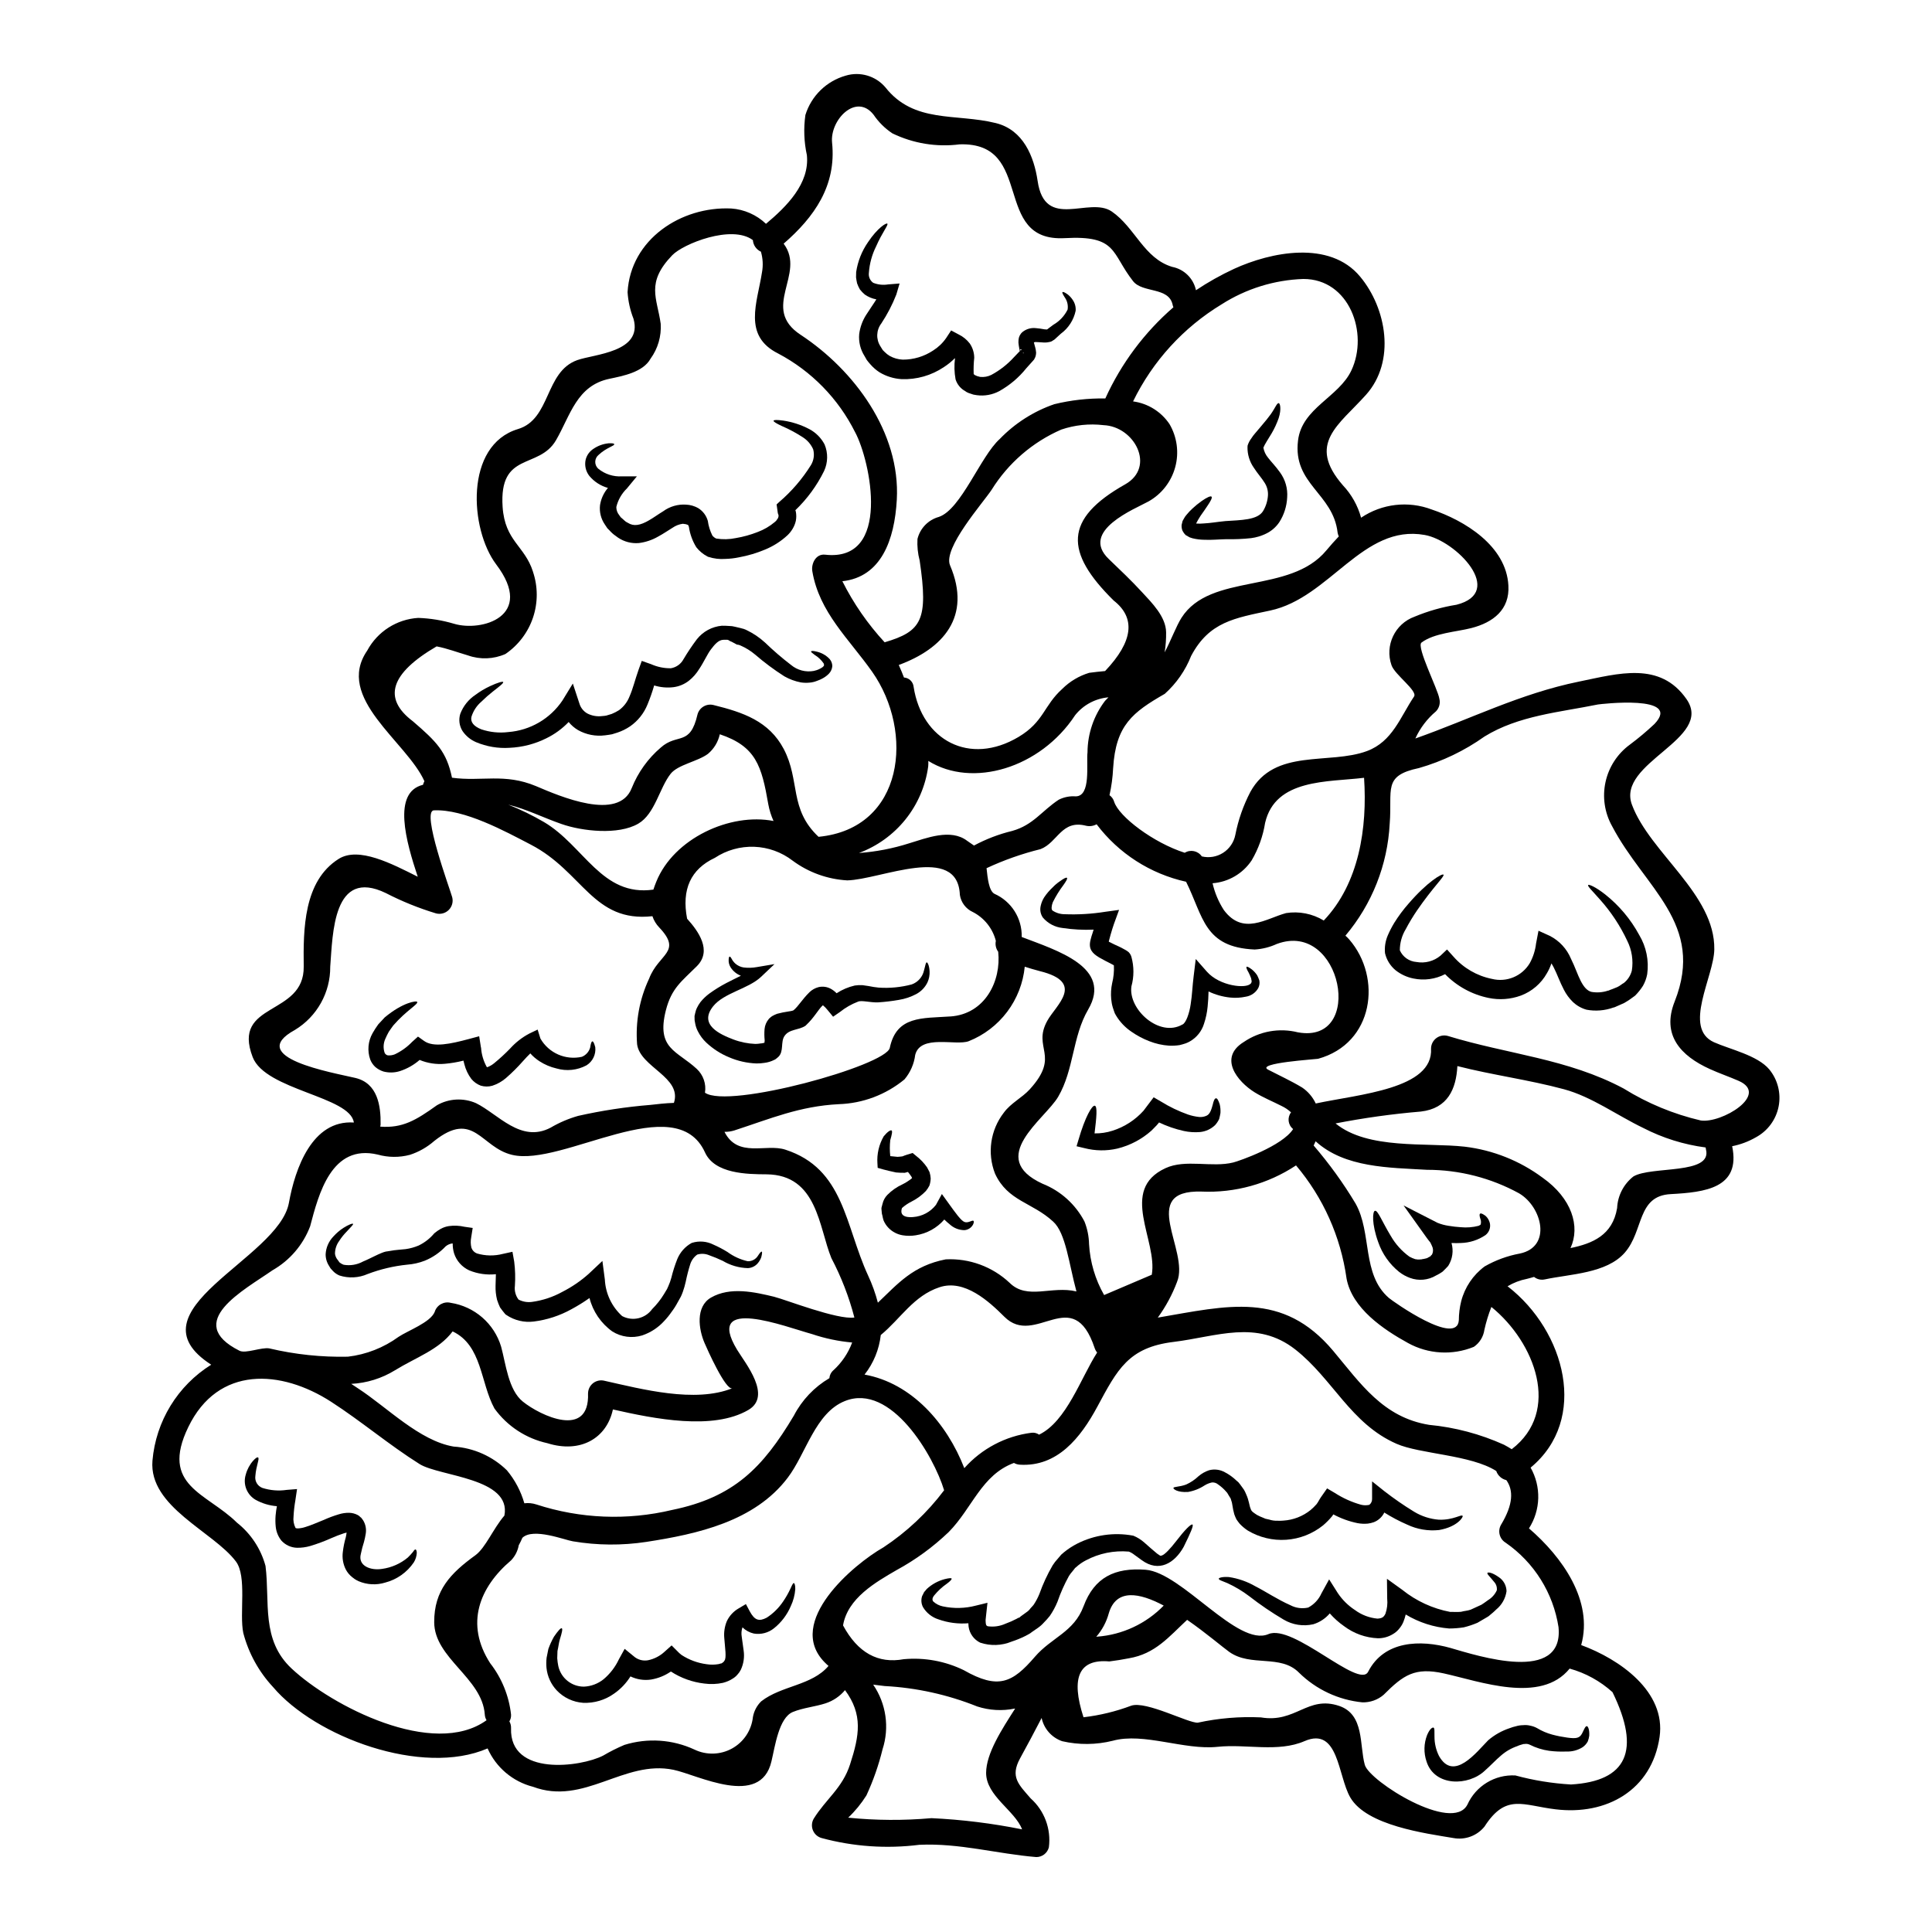 <?xml version="1.0" encoding="UTF-8"?>
<!-- Uploaded to: ICON Repo, www.svgrepo.com, Generator: ICON Repo Mixer Tools -->
<svg fill="#000000" width="800px" height="800px" version="1.1" viewBox="144 144 512 512" xmlns="http://www.w3.org/2000/svg">
 <g>
  <path d="m612.88 427.41c2.25 2.742 3.156 6.348 2.469 9.828-0.684 3.481-2.891 6.473-6.012 8.156-1.957 1.129-4.086 1.926-6.297 2.363 2.32 11.113-7.184 12.203-16.285 12.695-8.977 0.465-7.086 9.688-12.168 15.508-4.828 5.543-14.562 5.664-21.145 7.086l0.004-0.004c-1.02 0.242-2.09 0.004-2.91-0.648-0.652 0.184-1.27 0.371-1.922 0.527-1.805 0.352-3.539 1.02-5.117 1.969 0.062 0.031 0.094 0.031 0.125 0.062 15.195 11.809 21.453 35.199 6.004 47.984 1.398 2.469 2.098 5.273 2.023 8.109-0.078 2.836-0.926 5.598-2.457 7.988 8.855 7.617 17.09 19.223 13.84 30.926 10.188 3.746 22.508 12.324 20.773 24.363-2.074 14.148-14.117 20.805-27.551 19.164-8.66-1.023-13.156-4.301-18.852 4.582-1.973 2.438-5.125 3.602-8.207 3.035-7.363-1.238-23.031-3.281-27.363-10.773-3.312-5.727-3.066-18.82-12.105-14.922-7.059 3.062-15.449 0.707-23.062 1.516-8.855 0.93-19.566-3.867-27.773-1.609-4.394 1.094-8.988 1.137-13.402 0.121-2.773-0.953-4.84-3.293-5.449-6.16-1.859 3.594-3.777 7.184-5.731 10.742-2.66 4.891-0.34 6.902 2.816 10.559l0.004 0.004c3.66 3.262 5.469 8.125 4.828 12.988-0.391 1.523-1.77 2.582-3.34 2.57-10.465-0.867-20.371-3.746-30.961-3.25v-0.004c-8.684 1.102-17.496 0.492-25.941-1.793-1.039-0.293-1.883-1.051-2.289-2.051s-0.328-2.133 0.211-3.066c3.219-5.199 7.617-8.113 9.633-14.395 2.508-7.711 3.438-13.223-1.336-19.68h0.004c-1.359 1.629-3.152 2.844-5.168 3.5-2.754 0.898-5.977 1.18-8.66 2.289-3.711 1.516-4.723 9.133-5.664 13.062-2.879 12.477-19.535 3.59-25.977 2.258-13.125-2.723-23.684 9.602-37.242 4.492l-0.004 0.004c-5.344-1.371-9.77-5.113-12.008-10.156-17.402 7.523-45.695-3.066-56.871-16.285-3.766-4.043-6.469-8.957-7.871-14.301-1.082-5.117 1.023-15.016-1.969-18.977-5.977-7.926-23.098-14.43-22.105-26.688 0.898-10.457 6.668-19.883 15.57-25.445-22.32-14.398 17.863-27.945 20.59-42.879 1.637-9.102 6.16-22.043 17.211-21.297-0.93-6.934-23.434-8.547-26.812-17.34-5.664-14.766 13.719-10.711 13.527-24.008-0.121-9.84-0.059-22.633 9.258-28.512 5.293-3.34 14.086 1.27 20.961 4.723-3.098-9.316-6.809-22.379 1.395-24.363 0.09-0.332 0.215-0.652 0.371-0.957-4.723-10.527-23.836-22.043-15.137-34.637h-0.004c2.707-5.019 7.809-8.285 13.5-8.637 3.211 0.113 6.391 0.633 9.473 1.547 7.215 2.199 21.672-1.891 11.18-15.742-7-9.289-8.422-31.578 5.785-35.848 8.762-2.633 7.062-15.168 15.695-18.266 4.488-1.609 17.43-2.074 14.922-10.957v-0.004c-0.887-2.258-1.418-4.641-1.574-7.059 0.789-13.965 14.145-22.785 27.488-22.168 3.445 0.242 6.695 1.68 9.195 4.059 5.481-4.586 11.609-10.684 10.836-18.203-0.762-3.492-0.898-7.09-0.395-10.629 1.562-5.062 5.582-8.988 10.68-10.434 3.797-1.148 7.914 0.055 10.496 3.066 7.617 9.691 18.695 6.871 29.285 9.504 7.277 1.793 10.125 8.852 11.082 15.324 1.922 13.281 13.652 3.996 19.656 8.113 6.191 4.269 8.512 12.414 16.008 14.672 3.152 0.609 5.633 3.047 6.301 6.188 3.211-2.144 6.586-4.039 10.09-5.664 9.719-4.461 25.32-7.68 33.402 2.043 7.031 8.418 9.504 22.508 1.547 31.359-7.18 8.02-15.723 12.91-6.098 23.961 2.285 2.422 3.941 5.371 4.816 8.586 5.523-3.727 12.508-4.535 18.734-2.172 8.699 2.914 19.75 9.629 20.305 20.152 0.375 6.379-4.023 9.785-9.84 11.27-3.996 1.023-9.812 1.305-13.191 3.84-1.422 1.082 4.363 12.414 4.723 14.828 0.328 1.215-0.016 2.512-0.895 3.406-2.328 1.961-4.191 4.414-5.453 7.184 14.43-5.078 27.742-11.887 43.344-15.074 10.461-2.137 21.484-5.453 28.512 4.641 7.367 10.586-18.637 16.777-14.457 27.988 4.766 12.785 22.043 23.711 21.824 38.324-0.094 7.242-8.422 20.832-0.094 24.613 4.234 1.887 11.543 3.465 14.668 7.211zm-18.172 13.527c5.512 0.84 18.391-6.898 10-10.523-2.477-1.082-5.078-1.969-7.555-3.094-7.742-3.5-12.879-9.008-9.352-17.895 8.176-20.68-7.953-30-16.59-46.5-1.98-3.551-2.598-7.707-1.73-11.68 0.867-3.973 3.152-7.492 6.434-9.898 2.281-1.699 4.461-3.527 6.535-5.481 7.523-7.894-14.488-5.262-14.984-5.172-10.156 2.074-21.023 2.914-30.09 8.512v0.004c-5.262 3.734-11.121 6.551-17.324 8.328-9.719 2.043-7.027 5.664-7.769 14.77-0.566 10.902-4.688 21.316-11.734 29.656 0.367 0.316 0.707 0.656 1.023 1.02 8.73 10.094 6.531 27.52-8.266 31.609-0.465 0.121-16.625 1.113-13.254 2.879 3.035 1.574 6.102 2.973 9.008 4.723h0.004c1.57 1.059 2.82 2.527 3.621 4.242 11.547-2.477 31.207-3.836 30.555-14.562 0.012-1.086 0.527-2.106 1.395-2.758 0.867-0.656 1.988-0.871 3.035-0.586 15.945 4.891 31.762 6.008 46.652 13.961v0.004c6.289 3.906 13.176 6.758 20.387 8.441zm-17.832 14.832c4.766-2.816 20.961-0.395 19.223-7.152-0.031-0.184-0.059-0.34-0.09-0.527-5.793-0.754-11.406-2.516-16.594-5.199-6.781-3.25-13.621-8.266-20.961-10.234-9.316-2.512-18.895-3.746-28.234-6.133-0.328 6.059-2.535 11.227-9.688 12.051-7.586 0.637-15.129 1.688-22.598 3.148 8.574 7 23.957 5.016 34.242 6.16 7.484 0.898 14.605 3.738 20.652 8.234 7.707 5.453 10.027 12.879 7.367 18.637 5.848-1.207 11.145-3.406 12.352-10.586h0.004c0.145-3.297 1.727-6.367 4.324-8.398zm-16.562 161.14c14.891-0.871 18.566-9.023 11.02-24.457v-0.004c-3.246-2.941-7.141-5.082-11.363-6.254-7.644 9.445-23.773 3.379-33.371 1.27-7.648-1.672-10.652 0.395-15.914 5.664h0.004c-1.562 1.348-3.57 2.062-5.633 2.012-6.34-0.625-12.27-3.402-16.812-7.871-4.859-4.957-12.789-1.426-18.5-5.512-1.699-1.207-6.098-4.988-11.145-8.484-4.859 4.523-8.449 9.008-15.418 10.188-1.738 0.344-3.469 0.621-5.199 0.836-8.023-0.707-10.281 4.211-6.844 14.801l0.004-0.004c4.32-0.508 8.559-1.535 12.629-3.066 3.965-1.363 15.297 4.723 17.676 4.492h0.004c5.477-1.188 11.086-1.656 16.688-1.395 9.254 1.574 12.352-5.879 20.77-3.035 6.719 2.289 5.324 10.402 6.781 15.633 1.266 4.363 23.25 18.172 27.184 10.523v0.004c2.231-4.965 7.289-8.039 12.719-7.738 4.812 1.305 9.746 2.106 14.723 2.394zm-31.855-36.16c7.211 2.074 29.965 9.504 28.57-5.481h0.004c-1.391-9.09-6.465-17.207-14.027-22.438-1.617-0.98-2.164-3.07-1.234-4.723 3.309-5.481 3.309-9.195 1.426-11.855-1.25-0.293-2.262-1.207-2.676-2.422-6.719-4.301-20.273-4.488-26.438-7.215-12.133-5.32-16.84-17.148-26.809-24.98-10.234-8.02-20.859-3.406-32.273-2.012-11.98 1.457-14.895 7.336-20.188 17.148-4.457 8.297-10.629 16.008-20.555 15.387l-0.004-0.004c-0.543-0.027-1.074-0.188-1.547-0.461-8.609 3.191-11.02 11.949-17.273 18.297-4.133 3.961-8.777 7.356-13.809 10.09-5.606 3.25-12.988 7.457-14.211 14.672 3.898 7.242 9.277 10.223 16.137 8.945l0.004 0.004c5.449-0.492 10.93 0.516 15.848 2.91 9.133 5.203 12.906 3.379 18.852-3.543 4.457-5.172 10.336-6.504 12.906-13.406 2.852-7.648 8.266-10.277 16.441-9.66 9.598 0.742 24.402 20.559 32.535 17.059 6.566-2.816 24.055 14.672 26.438 9.965 4.207-8.23 13.773-8.57 21.883-6.281zm18.293-104.54c8.609-1.793 5.879-12.383-0.152-15.945v-0.004c-7.484-4.106-15.887-6.254-24.426-6.25-9.969-0.59-21.793-0.496-29.52-7.559-0.184 0.375-0.34 0.742-0.523 1.117v0.004c4.133 4.805 7.852 9.949 11.109 15.383 4.398 7.801 1.574 18.727 8.824 25.012 1.082 0.93 18.105 12.988 18.543 5.879v0.004c0.008-1.688 0.215-3.371 0.625-5.012 0.953-3.699 3.148-6.957 6.219-9.227 2.887-1.648 6.031-2.801 9.305-3.406zm-2.137 51.852c13.156-10.059 6.164-28.34-5.383-37.707v-0.004c-0.781 1.98-1.402 4.016-1.859 6.09-0.262 1.82-1.273 3.449-2.789 4.488-5.672 2.32-12.094 1.949-17.461-1.02-6.473-3.562-14.859-9.195-16.285-17.148h0.004c-1.551-11.035-6.188-21.406-13.383-29.914-7.406 4.898-16.176 7.328-25.047 6.934-16.965-0.496-3.094 15.691-6.473 23.898l0.004 0.004c-1.27 3.383-2.992 6.578-5.117 9.5 18.453-3.148 33.062-7.121 46.445 8.762 7.336 8.762 13.285 17.676 25.449 19.656 6.859 0.652 13.562 2.43 19.844 5.266 0.711 0.359 1.402 0.793 2.055 1.191zm-14.641-223.79c13.156-3.34-0.152-17.055-8.418-18.5-16.379-2.941-25.109 16.652-40.957 20.031-9.41 2.012-16.137 2.973-20.93 12.008v-0.004c-1.516 3.856-3.91 7.301-6.992 10.066-8.484 4.887-12.988 8.266-13.684 19.68h-0.004c-0.109 2.418-0.434 4.82-0.961 7.184 0.602 0.43 1.039 1.051 1.242 1.762 1.266 3.938 10.43 10.867 18.695 13.496v0.004c1.52-0.945 3.516-0.52 4.523 0.957 1.934 0.469 3.977 0.121 5.652-0.953 1.68-1.074 2.844-2.785 3.231-4.742 0.773-3.977 2.121-7.82 3.996-11.414 6.406-11.645 20.859-7.086 30.895-10.805 6.781-2.539 8.793-8.977 12.477-14.457 0.992-1.52-5.141-5.789-5.977-8.297-1.828-5.234 0.895-10.969 6.109-12.859 3.562-1.484 7.289-2.547 11.102-3.16zm-35.168 83.68c9.379-9.84 11.578-24.551 10.684-37.828-9.602 1.18-23.496 0.184-26.223 11.949v-0.004c-0.559 3.508-1.766 6.875-3.562 9.938-2.336 3.508-6.16 5.746-10.363 6.066 0.578 2.531 1.594 4.941 3.004 7.121 5.078 6.812 11.211 2.199 16.473 0.789v-0.004c3.457-0.543 6.996 0.156 9.988 1.969zm7.336-145.81c4.613-9.812-0.527-24.242-12.754-24.211h0.004c-7.688 0.262-15.164 2.582-21.648 6.719-10.133 6.141-18.281 15.074-23.469 25.727 3.93 0.527 7.441 2.715 9.652 6.008 2.016 3.445 2.562 7.555 1.52 11.406-1.043 3.852-3.586 7.125-7.062 9.086-3.5 1.949-18.391 7.801-10.523 15.293 2.973 2.852 5.977 5.695 8.762 8.73 2.602 2.816 6.344 6.504 6.406 10.652v-0.004c0.031 1.785-0.102 3.566-0.391 5.328 1.699-3.191 3.062-6.934 4.457-9.137 7.68-12.102 28.734-6.16 38.418-17.895 1.082-1.301 2.168-2.508 3.281-3.684-0.145-0.312-0.25-0.645-0.312-0.988-1.18-10.465-11.918-12.82-10.492-24.426 1.027-8.641 10.809-11.453 14.152-18.605zm-14.168 175.44c17.895 3.25 11.641-29.812-5.574-23.434v-0.004c-1.855 0.863-3.859 1.367-5.902 1.488-13.465-0.59-13.559-8.699-18.172-17.957-9.465-2.094-17.875-7.496-23.715-15.23-0.84 0.461-1.82 0.602-2.758 0.395-6.562-1.699-7.523 4.43-12.102 6.191-4.922 1.215-9.711 2.906-14.305 5.047 0.281 2.629 0.617 5.977 2.074 6.777v0.004c4.516 1.996 7.375 6.519 7.246 11.453 9.285 3.562 24.176 8.02 17.613 19.223-4.211 7.215-3.746 15.945-7.953 23.129-3.543 6.008-19.164 16.156-4.09 23.062v-0.004c4.766 1.902 8.691 5.449 11.066 9.996 0.758 1.914 1.168 3.945 1.211 6.004 0.27 4.742 1.637 9.359 3.992 13.48l12.629-5.383c1.609-9.074-8.82-22.48 3.625-28.238 5.324-2.477 12.32-0.09 17.984-1.516 1.574-0.395 12.988-4.363 15.852-8.852-1.363-1.074-1.609-3.047-0.555-4.426-0.734-0.684-1.57-1.246-2.473-1.676-2.363-1.207-4.891-2.227-7.152-3.621-4.644-2.883-9.66-9.164-2.914-13.344v0.004c4.199-2.875 9.43-3.809 14.363-2.57zm-33.008-192.15c-0.105-0.227-0.18-0.469-0.219-0.715-1.051-4.723-7.922-3.004-10.461-6.191-5.848-7.43-4.086-12.203-18.105-11.414-19.535 1.086-7.769-25.508-27.863-24.855h-0.004c-6.098 0.785-12.293-0.23-17.828-2.914-1.969-1.309-3.664-2.988-4.988-4.949-4.609-5.852-11.605 1.395-10.988 7.426 1.18 11.395-4.723 19.723-12.848 26.766 0.031 0 0.031 0.031 0.062 0.062 5.945 8.02-6.344 16.996 4.461 24.086 14.168 9.316 26.465 25.848 25.477 43.691-0.59 10.68-4.148 20.496-14.43 21.609v-0.004c2.957 5.894 6.731 11.344 11.207 16.188 9.84-2.91 11.605-5.902 9.285-21.648-0.496-1.867-0.695-3.801-0.586-5.727 0.688-2.836 2.856-5.074 5.664-5.852 5.883-1.969 11.082-16.137 16.137-20.648 4.023-4.172 8.977-7.336 14.457-9.227 4.426-1.078 8.973-1.59 13.527-1.52 4.203-9.262 10.355-17.504 18.043-24.164zm-20.188 352.3c6.68-0.5 12.949-3.43 17.617-8.234-6.438-3.438-12.629-4.582-14.562 2.074-0.625 2.285-1.758 4.402-3.316 6.191 0.086-0.027 0.172-0.039 0.262-0.031zm7.398-305.37c8.176-4.613 2.477-15.387-5.758-15.691v-0.004c-3.766-0.441-7.582-0.039-11.176 1.18-7.621 3.324-14.055 8.887-18.449 15.945-2.258 3.438-12.969 15.48-11.02 20.031 5.82 13.621-1.891 22.105-13.59 26.406 0.281 0.617 0.527 1.207 0.789 1.828 0.184 0.465 0.395 0.992 0.586 1.488h-0.004c1.359 0.086 2.449 1.148 2.57 2.504 2.199 14.113 14.801 20.988 27.801 13.25 6.719-3.996 6.656-8.297 11.578-12.727 1.996-1.988 4.453-3.453 7.152-4.269 1.395-0.184 2.812-0.344 4.207-0.465 7.43-7.832 8.188-14.066 2.262-18.699-12.984-12.824-13.23-21.594 3.051-30.777zm-5.352 57.395c0.309-0.309 0.617-0.648 0.926-0.957-3.465 0.305-6.648 2.008-8.82 4.723-9.227 14.055-27.215 19.414-38.914 12.133h-0.004c0.023 0.488 0.012 0.973-0.031 1.457-0.691 5.129-2.766 9.973-6 14.016-3.234 4.039-7.504 7.125-12.355 8.926 4.523-0.328 8.992-1.191 13.309-2.57 4.461-1.332 10.992-4.023 15.387-0.648 0.312 0.246 1.023 0.68 1.797 1.238h0.004c3.195-1.719 6.598-3.019 10.121-3.871 5.602-1.574 7.769-5.262 12.32-8.266 1.387-0.699 2.938-1.012 4.488-0.895 4.148 0 2.785-8.609 3.148-11.676 0.027-4.918 1.652-9.695 4.625-13.609zm-2.074 172.68c-0.289-0.352-0.512-0.75-0.652-1.18-5.785-17.32-15.691-0.062-23.926-8.297-4.09-4.086-10.559-10.027-17.184-7.832-6.871 2.258-10.309 8.328-15.57 12.664l-0.004-0.004c-0.43 3.832-1.918 7.465-4.301 10.492 12.535 2.262 21.855 12.988 26.438 24.797 4.598-5.168 10.91-8.496 17.77-9.375 0.723-0.098 1.453 0.078 2.047 0.496 7.269-3.5 11.078-15.074 15.383-21.762zm-5.484-16.191c-1.969-7.211-2.812-15.477-6.16-18.5-5.543-5.141-12.039-5.387-15.418-12.727-2.113-5.414-1.234-11.539 2.324-16.137 1.859-2.566 4.828-3.938 6.902-6.219 8.234-9.055 0.559-10.836 4.644-18.172 2.289-4.148 10.156-10.125-1.969-13.125-1.488-0.375-2.785-0.789-4.027-1.18l0.004-0.004c-0.422 4.34-2.035 8.477-4.656 11.961s-6.152 6.18-10.203 7.789c-3.379 1.266-12.758-1.891-14.168 3.621-0.301 2.398-1.289 4.656-2.848 6.504-4.914 4.047-11.031 6.356-17.395 6.562-10.367 0.527-18.016 3.809-27.609 6.934v0.004c-0.871 0.277-1.781 0.41-2.695 0.395 3.562 7.031 10.992 3.035 16.137 4.723 15.57 5.047 15.789 20.031 21.918 33.344v-0.004c1.082 2.32 1.953 4.734 2.598 7.211 5.387-5.117 9.289-9.781 17.988-11.484 6.254-0.312 12.363 1.934 16.926 6.223 4.676 4.633 11.117 0.699 17.707 2.281zm-16.25 110.55h-0.121c-3.297 0.672-6.711 0.48-9.91-0.559-7.828-3.141-16.121-4.973-24.547-5.418-1.055-0.121-2.074-0.246-3.035-0.371 3.441 5.023 4.359 11.359 2.477 17.148-1.027 4.199-2.457 8.285-4.269 12.203-1.355 2.164-2.977 4.148-4.832 5.902 7.34 0.742 14.73 0.781 22.074 0.129 8.066 0.379 16.094 1.375 24.008 2.969-1.891-4.984-9.531-8.855-9.531-14.957 0.012-5.191 4.188-11.57 7.688-17.047zm-17.148-183.42c9.227-0.652 13.496-9.445 12.664-17.152l-0.004-0.004c-0.605-0.828-0.832-1.871-0.621-2.875-0.844-3.305-3.066-6.09-6.098-7.648-1.848-0.832-3.141-2.547-3.438-4.551-0.559-13.719-21.023-4.027-29.844-3.836h0.004c-5.238-0.293-10.277-2.113-14.488-5.234-2.93-2.254-6.488-3.535-10.176-3.668-3.691-0.133-7.332 0.891-10.414 2.926-6.406 3-8.863 8.379-7.363 16.137 2.973 3.281 6.715 8.453 2.566 12.594-3.992 3.996-6.691 5.758-8.203 11.707-2.57 10.215 2.941 10.629 8.203 15.508 1.723 1.609 2.539 3.969 2.168 6.301 6.203 4.398 47.984-7.191 48.977-11.883 1.793-8.547 8.602-7.805 16.066-8.328zm-17.801 140.73h-0.004c6.211-4.094 11.668-9.227 16.137-15.168-2.754-9.102-14.055-28.543-26.285-23.652-7.871 3.125-10.309 13.961-15.168 20.336-8.758 11.578-23.957 14.922-37.457 16.996h0.004c-6.461 0.984-13.035 0.934-19.477-0.152-2.164-0.34-10.523-3.684-13.383-0.93-0.285 0.672-0.605 1.328-0.961 1.969-0.266 1.496-0.969 2.887-2.016 3.988-8.418 7.152-12.289 16.844-5.539 27.305h0.004c3.051 3.926 4.957 8.621 5.508 13.562 0.047 0.637-0.105 1.277-0.438 1.824 0.312 0.547 0.465 1.172 0.438 1.801-0.438 12.848 18.5 10.309 24.402 7.273 1.816-1.07 3.703-2.019 5.641-2.84 6.133-1.902 12.75-1.461 18.574 1.242 3.176 1.523 6.891 1.41 9.969-0.301s5.133-4.809 5.512-8.309c0.281-1.586 1.047-3.047 2.199-4.176 5.387-4.211 13.406-4.148 17.832-9.383-0.371-0.34-0.738-0.648-1.082-1.02-10.355-10.652 7.695-25.883 15.586-30.371zm-17.152-188.34c22.754-2.199 25.414-27.832 14.211-43.746-6.129-8.699-14.023-15.742-15.852-26.625-0.34-1.969 0.898-4.676 3.375-4.398 17.711 2.012 12.043-24.887 7.957-32.473v0.008c-4.449-8.902-11.574-16.191-20.375-20.84-9.469-4.723-5.539-13.465-4.301-21.516v0.004c0.34-1.824 0.242-3.699-0.281-5.481-1.219-0.555-2.035-1.73-2.133-3.066-5.574-4.18-18.422 0.961-21.359 3.996-7.062 7.336-4.027 11.297-3.066 18.172 0.207 3.305-0.742 6.578-2.691 9.254-1.969 3.594-7.367 4.582-10.867 5.324-8.699 1.793-10.371 9.691-14.168 16.25-4.551 7.894-15.168 2.852-14.168 17.738 0.621 9.055 5.852 10.234 8.051 17.152l-0.008 0.004c1.328 3.934 1.332 8.191 0.016 12.129-1.32 3.934-3.891 7.328-7.32 9.668-3.141 1.387-6.699 1.52-9.938 0.367-2.723-0.789-5.512-1.859-8.293-2.387-12.262 7.152-14.359 13.77-6.297 19.844 6.297 5.414 8.945 8.082 10.371 14.957 7.832 1.082 13.898-1.27 22.258 2.227 6.344 2.695 21.914 9.473 25.383 0.496v0.004c1.656-4.137 4.293-7.812 7.68-10.707 4.43-3.965 7.769-0.184 9.754-8.824v-0.004c0.523-1.84 2.418-2.926 4.269-2.441 7.769 1.918 14.672 4.238 18.574 11.641 4.422 8.43 1.355 15.859 9.219 23.273zm-11.609 121.94c2.785 0.68 16.688 6.129 21.117 5.449h-0.004c-1.422-5.465-3.473-10.746-6.098-15.746-3.34-8.145-3.684-22.074-17.18-22.199-5.141-0.027-13.746-0.121-16.316-5.816-7.769-17.059-37.785 3.902-51.145 0.648-8.266-1.969-10.094-11.98-20.586-3.684-1.887 1.656-4.086 2.91-6.473 3.684-2.793 0.742-5.731 0.719-8.512-0.062-12.289-2.91-15.66 10.465-17.926 19.012-1.867 4.922-5.391 9.035-9.965 11.641-7.477 5.231-23.777 13.777-8.762 21.328 1.641 0.836 5.82-0.992 7.922-0.617 6.816 1.609 13.805 2.348 20.809 2.195 4.856-0.57 9.48-2.383 13.434-5.262 2.449-1.641 8.422-3.805 9.57-6.594h-0.004c0.547-1.82 2.43-2.887 4.269-2.418 3.094 0.48 5.988 1.824 8.352 3.879 2.359 2.055 4.094 4.734 4.992 7.734 1.238 4.488 1.891 11.453 5.758 14.562 4.644 3.746 17.711 9.938 17.273-2.164h0.004c0.008-1.082 0.516-2.098 1.375-2.754 0.859-0.652 1.977-0.871 3.019-0.594 9.84 2.199 23.926 5.949 33.852 1.969-1.762 0.711-6.746-10.523-7.367-11.98-1.574-3.621-2.445-9.629 1.703-12.043 5.094-2.938 11.531-1.48 16.883-0.184zm15.512 19.473c2.238-2.031 3.957-4.566 5.012-7.398-3.617-0.324-7.184-1.07-10.625-2.231-6.93-1.891-28.664-10.371-19.871 4.148 2.227 3.652 9.316 12.23 3.004 15.945-9.379 5.481-24.859 2.383-35.914-0.125-1.641 7.648-8.605 11.703-17.367 8.945-5.644-1.238-10.637-4.512-14.023-9.191-3.746-6.84-3.25-16.715-11.082-20.434-3.684 4.891-9.66 6.84-15.293 10.309-3.5 2.152-7.481 3.387-11.582 3.594 0.617 0.434 1.238 0.836 1.859 1.234 7.738 5.047 16.25 13.871 25.293 15.387 5.305 0.344 10.312 2.578 14.113 6.297 2.129 2.559 3.699 5.531 4.613 8.73 1.074-0.133 2.16-0.027 3.188 0.312 11.629 3.789 24.078 4.293 35.977 1.453 16.316-3.34 23.988-11.113 32.273-25.012v-0.004c2.141-4.117 5.398-7.551 9.402-9.902 0.062-0.797 0.43-1.539 1.023-2.074zm-15.82-145.59c-0.645-1.422-1.113-2.922-1.395-4.457-1.762-10.152-3.25-15.324-12.848-18.543-0.441 2.031-1.551 3.863-3.148 5.199-2.691 2.016-7.953 2.852-9.875 5.266-3.004 3.805-4.148 10.629-8.574 13.219-5.293 3.098-14.922 2.012-20.371 0.094-4.887-1.703-9.316-3.965-14.082-5.117 3.266 1.297 6.434 2.84 9.469 4.613 10.629 6.297 15.297 19.84 28.977 17.895 0.246-0.711 0.496-1.457 0.789-2.137 4.621-11.402 19.512-18.305 31.059-16.047zm-26.406 74.688c2.227-6.812-8.914-9.41-9.754-15.512-0.469-5.988 0.629-11.996 3.188-17.43 2.539-6.656 8.887-6.996 2.664-13.559-0.812-0.844-1.426-1.859-1.793-2.973-15.742 1.734-18.391-11.766-32.195-18.945-6.902-3.594-17.648-9.473-25.727-9.105-3.379 0.184 4.269 20.859 4.856 23.004 0.324 1.207-0.02 2.492-0.898 3.379-0.879 0.887-2.164 1.238-3.371 0.926-4.594-1.387-9.047-3.188-13.312-5.387-14.023-6.781-14.055 10.773-14.738 19.504 0.055 6.844-3.496 13.211-9.348 16.758-13.344 7.305 9.965 11.301 16.004 12.727 5.902 1.395 6.781 7.367 6.691 12.383-0.012 0.176-0.043 0.352-0.094 0.523 5.902 0.438 9.445-1.668 15.016-5.664 3.176-1.816 7.023-2.019 10.371-0.555 5.902 2.91 11.855 10.629 19.75 6.5 2.293-1.352 4.75-2.402 7.309-3.129 6.289-1.414 12.672-2.387 19.102-2.906 1.824-0.199 4.047-0.477 6.281-0.539zm-44.922 109.37c1.922-10-17.148-10.34-22.477-13.652-8.082-5.078-15.387-11.301-23.434-16.5-13.281-8.578-29.965-9.629-37.859 6.691-7.586 15.633 4.922 17.43 12.91 25.355v-0.004c3.68 2.91 6.324 6.926 7.551 11.453 1.207 9.566-1.238 19.594 6.934 27.211 10.586 9.906 37.52 23.836 51.637 13.684l0.004 0.004c-0.273-0.465-0.434-0.984-0.465-1.52-0.68-9.719-13.383-14.891-13.406-24.484-0.031-8.449 4.363-12.988 10.93-17.738 2.691-1.984 4.734-7.094 7.676-10.5z"/>
  <path d="m578.42 391.8c1.863 3.117 2.606 6.773 2.106 10.371-0.199 1.074-0.578 2.113-1.113 3.066-0.602 0.953-1.309 1.832-2.106 2.629-0.906 0.703-1.855 1.348-2.852 1.922l-1.301 0.586-0.648 0.281-0.344 0.156-0.371 0.152-0.184 0.031h0.004c-2.301 0.836-4.781 1.039-7.184 0.586-1.387-0.395-2.652-1.125-3.684-2.133-0.926-0.922-1.699-1.984-2.293-3.148-1.113-2.106-1.793-4.18-2.691-5.902v-0.004c-0.188-0.371-0.395-0.73-0.617-1.082-0.309 0.918-0.715 1.801-1.207 2.629-1.531 2.723-3.981 4.816-6.906 5.906-2.734 0.996-5.695 1.211-8.543 0.617-4.383-0.898-8.395-3.094-11.52-6.297-2.59 1.34-5.562 1.746-8.418 1.145-1.727-0.348-3.344-1.102-4.723-2.195-1.395-1.164-2.375-2.754-2.785-4.523-0.152-1.582 0.094-3.176 0.711-4.641 0.496-1.164 1.078-2.293 1.734-3.375 1.125-1.809 2.398-3.523 3.809-5.117 4.984-5.789 8.977-8.113 9.258-7.648s-2.816 3.34-6.965 9.379h-0.004c-1.117 1.633-2.141 3.328-3.062 5.078-1.016 1.68-1.551 3.609-1.551 5.574 0.781 1.762 2.473 2.953 4.398 3.094 2.266 0.414 4.606-0.195 6.375-1.676l1.734-1.637 1.699 1.887h0.004c2.652 3.035 6.234 5.109 10.184 5.902 3.894 0.977 7.965-0.707 10.031-4.148 0.887-1.609 1.457-3.375 1.672-5.203l0.648-3.406 3.004 1.363c2.531 1.293 4.519 3.445 5.606 6.07 1.082 2.164 1.73 4.207 2.57 5.848 0.84 1.641 1.699 2.602 2.812 2.914 1.504 0.273 3.051 0.156 4.492-0.344h0.121l0.312-0.152 0.68-0.246 1.301-0.527c0.789-0.371 1.145-0.789 1.766-1.113v-0.004c1.023-0.832 1.75-1.973 2.074-3.25 0.426-2.688 0.004-5.438-1.207-7.871-1.859-3.977-4.293-7.66-7.215-10.93-2.074-2.363-3.375-3.543-3.148-3.867 0.152-0.246 1.891 0.434 4.492 2.477l-0.004-0.004c3.715 2.945 6.793 6.609 9.047 10.781z"/>
  <path d="m564.52 601.45c0.277 0 0.738 0.789 0.648 2.539v-0.004c-0.07 0.52-0.203 1.027-0.391 1.516-0.336 0.621-0.812 1.152-1.395 1.547-1.27 0.789-2.75 1.18-4.242 1.121-1.543 0.066-3.086 0.004-4.613-0.191-1.781-0.254-3.512-0.797-5.117-1.609-0.441-0.215-0.941-0.281-1.426-0.184-0.215-0.062-0.559 0.125-0.867 0.184-0.352 0.09-0.695 0.215-1.023 0.375-1.59 0.543-3.062 1.395-4.328 2.508-1.363 1.145-2.664 2.57-4.211 3.938-4.363 4.207-13.383 4.301-15.508-2.363-0.781-2.289-0.727-4.777 0.152-7.027 0.68-1.609 1.363-2.047 1.672-1.969 0.371 0.094 0.246 1.082 0.281 2.363-0.008 1.793 0.402 3.562 1.203 5.168 3.902 6.934 10-1.113 13.035-4.18h0.004c1.68-1.438 3.625-2.527 5.727-3.215 0.531-0.207 1.078-0.375 1.637-0.496 0.602-0.18 1.227-0.273 1.855-0.281 0.676-0.07 1.359-0.02 2.016 0.152 0.598 0.121 1.168 0.332 1.703 0.625 1.262 0.766 2.629 1.348 4.055 1.73 1.297 0.344 2.609 0.605 3.938 0.785 2.481 0.34 3.281 0.121 3.938-1.086 0.543-1.09 0.863-1.977 1.258-1.945z"/>
  <path d="m541.14 561.92c1.289 0.824 2.082 2.242 2.106 3.773-0.273 1.91-1.258 3.648-2.754 4.863-0.34 0.344-0.68 0.648-1.051 0.961l-0.559 0.465-0.281 0.246-0.059 0.031-0.062 0.062-0.246 0.152-0.152 0.094c-0.789 0.465-1.672 0.988-2.539 1.484l-0.004 0.004c-1.172 0.496-2.383 0.902-3.621 1.207-1.281 0.199-2.578 0.301-3.875 0.305-4.07-0.328-8.012-1.598-11.512-3.711-0.16 0.672-0.367 1.328-0.621 1.969-0.266 0.641-0.633 1.234-1.082 1.766-0.461 0.586-1.027 1.078-1.672 1.453-1.211 0.746-2.606 1.133-4.023 1.113-3.227-0.141-6.332-1.25-8.914-3.188-1.406-0.977-2.684-2.117-3.812-3.402-1.148 1.355-2.664 2.352-4.363 2.875-2.688 0.613-5.504 0.172-7.871-1.234-3.164-1.867-6.203-3.934-9.102-6.191-1.797-1.363-3.738-2.527-5.789-3.469-1.426-0.59-2.32-0.836-2.289-1.18-0.031-0.215 0.898-0.559 2.691-0.434 2.465 0.367 4.836 1.199 6.996 2.445 2.754 1.395 5.848 3.5 9.289 5.016 1.449 0.766 3.125 0.988 4.723 0.621 1.551-0.824 2.785-2.144 3.5-3.75l2.043-3.715 2.289 3.621c1.203 1.805 2.766 3.344 4.582 4.523 1.738 1.281 3.793 2.059 5.945 2.258 1.238-0.094 1.641-0.371 2.106-1.301v0.004c0.449-1.293 0.605-2.668 0.465-4.027l-0.062-5.231 4.086 2.941h-0.004c3.684 2.953 8.031 4.957 12.668 5.836 0.992-0.031 2.012 0.059 2.883-0.031 0.867-0.246 1.641-0.246 2.539-0.559 0.93-0.434 1.828-0.836 2.691-1.234l0.09-0.031 0.246-0.156 0.559-0.371c0.344-0.246 0.68-0.496 0.992-0.711v-0.004c1.035-0.617 1.859-1.535 2.363-2.629 0.102-0.828-0.168-1.656-0.742-2.262-1.055-1.332-1.969-2.102-1.734-2.363 0.16-0.203 1.18-0.145 2.945 1.094z"/>
  <path d="m538.82 468.11c0.277 1.215-0.184 2.477-1.18 3.223-1.914 1.289-4.16 2.012-6.469 2.074-0.836 0.047-1.676 0.047-2.508 0 0.586 2.055 0.27 4.262-0.871 6.066-0.461 0.523-0.988 1.051-1.516 1.547-0.539 0.379-1.105 0.711-1.699 0.992-2.094 1.262-4.644 1.496-6.934 0.641-1.023-0.375-1.984-0.906-2.848-1.574-2.551-2.055-4.473-4.781-5.543-7.875-1.793-4.926-1.516-8.234-0.867-8.328 0.742-0.184 1.793 2.695 4.18 6.656h0.004c1.234 2.152 2.91 4.019 4.918 5.481 0.5 0.277 1.027 0.508 1.574 0.684 0.281 0.059 0.438 0.027 0.621 0.09 0.406 0.008 0.809-0.016 1.211-0.062 0.027 0 0.027-0.027 0.059-0.027 0.051-0.004 0.105-0.016 0.156-0.031l0.465-0.094c0.277-0.094 0.648-0.094 0.836-0.281 0.219-0.133 0.445-0.258 0.68-0.367 0.098-0.172 0.23-0.32 0.395-0.434 0.312-0.594 0.367-1.285 0.156-1.922-0.172-0.445-0.371-0.879-0.59-1.301-0.312-0.395-0.648-0.789-0.961-1.238l-6.129-8.574 9.008 4.609h0.004c0.934 0.379 1.91 0.641 2.906 0.789 1.066 0.18 2.141 0.305 3.219 0.371 1.602 0.156 3.215 0.031 4.769-0.371 0.281-0.215 0.527-0.152 0.559-0.496 0.078-0.367 0.07-0.75-0.031-1.113-0.312-0.867-0.395-1.426-0.152-1.609 0.238-0.184 0.738 0.062 1.484 0.617h-0.004c0.539 0.5 0.922 1.148 1.098 1.859z"/>
  <path d="m531.61 545.73c0.246 0.188-1.27 2.883-6.254 3.746-2.883 0.305-5.797-0.188-8.418-1.426-2.109-0.918-4.152-1.996-6.102-3.219-0.035 0.07-0.066 0.141-0.09 0.215-0.285 0.527-0.664 1-1.113 1.395-0.461 0.418-0.996 0.742-1.574 0.961-0.512 0.18-1.039 0.305-1.574 0.371-0.91 0.086-1.828 0.043-2.727-0.125-2.234-0.457-4.394-1.238-6.406-2.32-0.121 0.152-0.215 0.344-0.34 0.496-0.723 0.871-1.52 1.68-2.383 2.414-2.789 2.242-6.199 3.574-9.77 3.816-3.57 0.246-7.129-0.609-10.199-2.453-0.766-0.508-1.473-1.102-2.106-1.766-0.312-0.371-0.617-0.789-0.898-1.207v-0.004c-0.211-0.43-0.398-0.875-0.559-1.328-0.492-1.699-0.492-2.973-0.789-3.59h0.004c-0.043-0.188-0.094-0.375-0.16-0.559l-0.492-0.789-0.438-0.742-0.059-0.062-0.246-0.281c-0.609-0.703-1.309-1.328-2.074-1.855-0.453-0.395-1.043-0.594-1.641-0.555-0.699 0.145-1.363 0.41-1.969 0.785-1.328 0.875-2.824 1.469-4.391 1.734-2.852 0.184-3.902-0.789-3.871-1.023 0-0.434 1.574-0.246 3.41-0.961l-0.004 0.004c1.184-0.539 2.273-1.27 3.219-2.168 0.832-0.719 1.801-1.266 2.844-1.609 1.402-0.363 2.887-0.172 4.148 0.527 1.137 0.594 2.18 1.344 3.098 2.231l0.371 0.312 0.215 0.215h0.031l0.004 0.066 0.246 0.281 0.062 0.094 0.523 0.711 0.527 0.742c0.219 0.367 0.406 0.75 0.559 1.148 0.789 1.668 0.836 3.062 1.203 3.867 0.188 0.738 0.789 1.051 1.703 1.668h0.004c0.531 0.285 1.078 0.535 1.641 0.746l0.434 0.184 0.121 0.062h0.031l1.086 0.246v0.004c0.637 0.199 1.301 0.297 1.969 0.277 0.57 0.035 1.137 0.023 1.703-0.031 2.625-0.164 5.133-1.141 7.18-2.785 0.578-0.484 1.113-1.012 1.609-1.574 0.434-0.559 0.711-1.207 1.117-1.793l1.668-2.387 2.043 1.207h0.004c2.141 1.383 4.481 2.438 6.934 3.125 0.723 0.184 1.477 0.191 2.203 0.031 0.484-0.375 0.762-0.961 0.738-1.574v-4.644l3.219 2.57c2.539 1.973 5.184 3.805 7.93 5.481 1.992 1.203 4.238 1.926 6.559 2.106 3.871 0.137 5.977-1.531 6.285-1.008z"/>
  <path d="m521.05 477.62-0.094 0.062h-0.059l-0.062-0.062z"/>
  <path d="m483.23 269.21c1.395 1.914 2.062 4.266 1.883 6.625-0.109 2.32-0.824 4.574-2.074 6.535-0.883 1.32-2.106 2.375-3.539 3.062-1.242 0.605-2.57 1.004-3.938 1.18-2.191 0.238-4.391 0.328-6.594 0.281-1.797 0.031-3.938 0.246-5.789 0.152-1.031-0.008-2.062-0.133-3.066-0.371-0.281-0.094-0.555-0.152-0.867-0.281-0.344-0.184-0.68-0.371-1.023-0.586v0.004c-0.375-0.367-0.68-0.797-0.895-1.273-0.164-0.457-0.227-0.941-0.188-1.426 0.062-0.34 0.152-0.68 0.246-1.02 0.125-0.246 0.246-0.434 0.371-0.68 0.203-0.383 0.453-0.738 0.746-1.055 0.445-0.551 0.934-1.066 1.457-1.547 0.785-0.738 1.625-1.422 2.508-2.043 1.426-0.992 2.363-1.395 2.602-1.145 0.238 0.246-0.188 1.145-1.18 2.57-0.465 0.711-1.055 1.547-1.734 2.508-0.277 0.496-0.648 0.992-0.898 1.516h-0.004c-0.109 0.164-0.203 0.344-0.277 0.527 0.699 0.051 1.406 0.039 2.106-0.031 1.734-0.09 3.379-0.395 5.637-0.617 4.148-0.281 8.574-0.246 10.027-2.691v-0.004c0.742-1.242 1.176-2.644 1.273-4.09 0.074-1.203-0.242-2.394-0.902-3.402-0.738-1.207-1.855-2.414-2.848-3.965-1.125-1.602-1.707-3.523-1.672-5.481l0.031-0.34v-0.062 0.004c0.23-0.703 0.574-1.363 1.023-1.949 0.277-0.438 0.59-0.852 0.93-1.242 0.586-0.68 1.145-1.332 1.668-1.969 1.055-1.203 1.859-2.258 2.508-3.125 1.238-1.762 1.609-2.973 2.106-2.941 0.344-0.031 0.789 1.516 0 3.965v0.004c-0.492 1.395-1.113 2.742-1.859 4.019-0.434 0.68-0.867 1.426-1.363 2.227l0.004 0.004c-0.32 0.5-0.598 1.027-0.836 1.574 0.172 0.98 0.598 1.898 1.238 2.664 0.797 1.066 2.004 2.242 3.184 3.914z"/>
  <path d="m477.74 403.85c0.125 0.668 0.027 1.359-0.273 1.969-0.691 1.254-1.93 2.113-3.348 2.32-1.363 0.293-2.762 0.367-4.148 0.219-1.977-0.211-3.902-0.754-5.695-1.609-0.031 1.305-0.094 2.664-0.246 4.059-0.145 1.535-0.469 3.055-0.961 4.516-0.605 1.965-1.934 3.625-3.715 4.644-0.359 0.207-0.73 0.383-1.117 0.527-0.496 0.152-1.145 0.371-1.609 0.465-0.93 0.145-1.871 0.195-2.812 0.152-1.797-0.121-3.562-0.52-5.234-1.18-1.672-0.641-3.258-1.484-4.723-2.508-1.668-1.121-3.07-2.594-4.106-4.316l-0.312-0.559-0.246-0.68-0.281-0.836c-0.223-0.738-0.367-1.496-0.434-2.262-0.129-1.41-0.047-2.828 0.25-4.211 0.387-1.539 0.543-3.133 0.461-4.723l-0.527-0.309-1.637-0.84-1.703-0.93c-1.859-1.113-2.941-2.258-2.32-4.672l0.254-0.961c0.215-0.586 0.371-1.18 0.559-1.762-2.742 0.121-5.492-0.023-8.207-0.434-2.031-0.215-3.902-1.199-5.231-2.754-0.629-0.902-0.84-2.031-0.586-3.098 0.168-0.789 0.469-1.543 0.898-2.231 0.641-0.973 1.402-1.867 2.258-2.664 0.57-0.602 1.203-1.141 1.891-1.609 1.082-0.789 1.73-1.113 1.918-0.93 0.184 0.184-0.184 0.84-0.93 1.891-1.078 1.426-2.019 2.949-2.816 4.551-0.375 0.961-0.465 1.969-0.062 2.231 0.945 0.625 2.055 0.957 3.188 0.957 3.613 0.145 7.234-0.074 10.805-0.648l3.621-0.496-1.363 3.746c-0.215 0.59-0.617 1.891-0.898 2.883-0.152 0.523-0.281 1.082-0.434 1.609l-0.031 0.184 1.426 0.711 1.699 0.789 0.93 0.496 0.559 0.312h0.004c0.141 0.074 0.273 0.168 0.395 0.273l0.281 0.219-0.004 0.004c0.336 0.348 0.578 0.77 0.711 1.234 0.703 2.555 0.703 5.25 0 7.801-0.898 6.102 7.398 13.621 13.496 10.125 0.395-0.094 0.961-0.93 1.332-1.922 0.414-1.109 0.707-2.262 0.871-3.438 0.395-2.445 0.465-4.887 0.789-7.426l0.559-4.582 2.973 3.375c3.406 3.836 10.402 4.551 11.574 3.148 0.219-0.09 0.156-0.34 0.281-0.555-0.059-0.281-0.09-0.59-0.152-0.871h-0.004c-0.188-0.508-0.406-1.004-0.648-1.484-0.527-0.898-0.711-1.426-0.559-1.547s0.648 0.121 1.457 0.738h-0.004c0.527 0.438 0.988 0.949 1.363 1.52 0.223 0.445 0.418 0.906 0.578 1.375z"/>
  <path d="m467.25 436.7c0.168 0.738 0.227 1.5 0.184 2.258-0.09 0.496-0.184 1.023-0.34 1.574h0.004c-0.281 0.598-0.645 1.152-1.09 1.641-1.078 1.031-2.473 1.676-3.957 1.828-1.449 0.125-2.91 0.031-4.332-0.281-2.262-0.5-4.461-1.258-6.551-2.254-0.062 0.062-0.09 0.125-0.152 0.184-0.559 0.711-1.238 1.305-1.859 1.969-2.582 2.305-5.691 3.941-9.055 4.766-2.875 0.664-5.871 0.621-8.73-0.121l-2.074-0.496 0.527-1.762c1.734-5.977 3.562-9.137 4.301-8.977 0.738 0.156 0.465 3.062-0.059 7.336l0.004-0.004c1.617 0.023 3.227-0.215 4.766-0.711 3.156-1.004 5.988-2.832 8.203-5.293 0.395-0.527 0.789-1.023 1.145-1.52l1.547-2.043 1.969 1.145c2.246 1.395 4.637 2.539 7.133 3.426 0.973 0.328 1.98 0.547 3 0.652 0.66 0.047 1.316-0.07 1.918-0.344 1.023-0.434 1.363-2.012 1.641-2.941 0.215-0.992 0.496-1.641 0.84-1.672 0.34-0.031 0.648 0.492 1.02 1.641z"/>
  <path d="m460.04 548.05c0.281 0.312-0.555 2.231-2.363 5.902-2.387 4.269-6.535 6.871-11.117 3.496-0.617-0.434-1.266-0.93-1.922-1.395l0.004 0.004c-0.449-0.363-0.949-0.656-1.484-0.867-3.941-0.344-7.898 0.461-11.395 2.324-0.93 0.48-1.793 1.082-2.566 1.793l-0.312 0.246h0.004c-0.047 0.078-0.102 0.148-0.156 0.219l-0.496 0.617c-0.352 0.398-0.676 0.824-0.961 1.273-1.203 2.176-2.219 4.457-3.031 6.809-0.543 1.328-1.227 2.598-2.043 3.777-0.492 0.617-1.02 1.207-1.574 1.762-0.48 0.539-1.02 1.02-1.613 1.426l-1.488 1.023-0.371 0.277-0.371 0.246-0.246 0.137-0.867 0.465c-1.152 0.57-2.344 1.055-3.562 1.453-2.66 1.102-5.633 1.199-8.359 0.281-1.664-0.816-2.812-2.406-3.062-4.238-0.031-0.344-0.031-0.621-0.062-0.898-2.676 0.223-5.367-0.125-7.894-1.023-1.742-0.543-3.223-1.715-4.148-3.285-0.449-0.891-0.527-1.926-0.219-2.875 0.188-0.395 0.375-0.789 0.559-1.113 0.246-0.246 0.465-0.527 0.68-0.789 1.34-1.238 2.961-2.133 4.727-2.602 1.113-0.277 1.762-0.34 1.855-0.152 0.09 0.184-0.34 0.68-1.266 1.363h-0.004c-1.242 0.863-2.359 1.895-3.316 3.062-0.617 0.738-0.555 1.301-0.277 1.641l0.004 0.004c0.711 0.656 1.59 1.105 2.539 1.297 2.906 0.621 5.914 0.547 8.789-0.215l3.035-0.742-0.371 3.375-0.125 1.18v-0.004c0 0.332 0.023 0.664 0.062 0.992 0.121 0.586 0.246 0.527 0.496 0.68 1.605 0.23 3.246-0.004 4.723-0.68 0.988-0.359 1.949-0.781 2.879-1.266l0.68-0.375 0.059 0.125h0.004c0.023-0.055 0.055-0.109 0.094-0.156l0.371-0.309 1.457-1.055c0.426-0.277 0.793-0.633 1.082-1.051 0.281-0.344 0.59-0.59 0.871-0.992h-0.004c0.59-0.887 1.086-1.832 1.484-2.816 0.93-2.621 2.102-5.152 3.5-7.555 0.398-0.629 0.855-1.219 1.363-1.762l0.711-0.836 0.184-0.219 0.094-0.09 0.215-0.184c0.031-0.031 0.395-0.344 0.395-0.344l0.004-0.004c1.094-0.898 2.281-1.676 3.543-2.32 4.555-2.309 9.742-3.059 14.766-2.133l0.125 0.027c1.027 0.418 1.98 1.008 2.816 1.734 0.621 0.555 1.238 1.113 1.859 1.641 0.559 0.496 1.113 0.961 1.609 1.363 0.246 0.184 0.496 0.34 0.68 0.465l0.246 0.121c0.031 0.031 0.246-0.059 0.246-0.059h0.004c0.258-0.078 0.5-0.203 0.711-0.375 0.352-0.277 0.684-0.574 0.992-0.895 0.727-0.758 1.406-1.555 2.043-2.387 2.387-3.117 4.117-4.879 4.488-4.543z"/>
  <path d="m417.99 234.76c0.094 0.465 0.312 1.02 0.496 1.922 0.031 0.184 0.062 0.465 0.094 0.789l0.004-0.004c-0.012 0.207-0.031 0.414-0.066 0.617-0.059 0.363-0.191 0.711-0.391 1.023l-0.062 0.121v0.031l-0.281 0.312-0.027 0.031-0.156 0.184-0.309 0.34c-0.438 0.496-0.871 0.992-1.336 1.488h0.004c-1.98 2.469-4.422 4.527-7.188 6.062-1.812 0.957-3.875 1.324-5.906 1.051l-0.898-0.152-0.555-0.184-0.559-0.188h-0.031l-0.281-0.121h-0.027l-0.094-0.062-0.215-0.09-0.371-0.246v-0.008c-1.246-0.668-2.184-1.797-2.602-3.148-0.336-1.828-0.387-3.695-0.152-5.539 0-0.031-0.031-0.031-0.031-0.062-0.883 0.887-1.859 1.68-2.914 2.359-3.305 2.223-7.227 3.34-11.203 3.191-2.059-0.125-4.055-0.738-5.824-1.797-0.883-0.566-1.684-1.258-2.379-2.047-0.344-0.395-0.742-0.836-1.023-1.234l-0.586-1.023c-1.113-1.738-1.613-3.797-1.426-5.852 0.234-1.793 0.855-3.516 1.824-5.043 0.992-1.574 1.969-2.914 2.723-4.148h0.004c-1.102-0.195-2.148-0.633-3.062-1.273-0.48-0.406-0.918-0.863-1.305-1.359-0.297-0.516-0.547-1.055-0.742-1.613-0.121-0.555-0.215-1.082-0.277-1.574 0-0.496 0.031-0.961 0.031-1.426v0.004c0.426-2.852 1.504-5.562 3.148-7.926 2.539-3.809 4.887-5.203 5.117-4.891 0.309 0.371-1.305 2.195-3.004 6.07-1.074 2.164-1.715 4.519-1.887 6.93-0.145 1.031 0.289 2.059 1.133 2.668 1.246 0.5 2.609 0.652 3.938 0.434l3.062-0.246-0.867 2.941v-0.004c-1.051 2.68-2.379 5.242-3.969 7.644-1.352 1.77-1.449 4.195-0.242 6.066l0.617 0.992 0.527 0.527c0.387 0.395 0.824 0.734 1.297 1.02 1.062 0.594 2.25 0.934 3.469 0.992 2.863 0.012 5.664-0.828 8.051-2.414 1.367-0.859 2.547-1.984 3.465-3.316l1.316-2.008 1.969 1.051c1.168 0.559 2.184 1.387 2.973 2.414 0.758 1.113 1.168 2.43 1.18 3.777-0.152 1.387-0.203 2.785-0.152 4.18-0.094 0.215 0.496 0.648 1.73 0.898v-0.004c1.012 0.105 2.027-0.074 2.941-0.527 2.266-1.215 4.309-2.812 6.035-4.723 0.465-0.496 0.93-0.992 1.395-1.457l0.125-0.09c-0.062-0.395-0.188-0.93-0.281-1.574h0.004c-0.09-0.469-0.113-0.949-0.062-1.426 0.051-0.812 0.43-1.574 1.055-2.106 0.996-0.801 2.269-1.168 3.539-1.023 0.762 0.062 1.516 0.168 2.262 0.312l0.395 0.031h0.215c0.027 0 0.027 0.031 0.027 0.062l0.031-0.031 0.094-0.062c0.559-0.395 1.082-0.809 1.609-1.207 1.633-0.938 2.949-2.336 3.781-4.023 0.18-1.129-0.086-2.285-0.746-3.219-0.496-0.789-0.742-1.238-0.621-1.395 0.121-0.152 0.621 0.031 1.457 0.648 0.504 0.414 0.945 0.906 1.297 1.457 0.559 0.828 0.82 1.82 0.746 2.812-0.512 2.453-1.914 4.625-3.938 6.102-0.465 0.434-0.961 0.867-1.453 1.332l-0.125 0.125c-0.164 0.129-0.34 0.246-0.527 0.34-0.273 0.219-0.605 0.355-0.957 0.395-0.285 0.07-0.574 0.113-0.867 0.125h-0.648c-0.867-0.031-1.574-0.125-2.133-0.125h-0.004c-0.145 0.004-0.285 0.043-0.414 0.117zm3.684-2.91h0.004c-0.039-0.082-0.094-0.156-0.156-0.219 0.031 0.086 0.086 0.16 0.156 0.219zm-6.531 5.785 0.152-0.031c0-0.121-0.062-0.152-0.184-0.09h-0.062c0.035 0.031 0.066 0.09 0.098 0.121zm-0.395-0.988 0.027-0.031-0.523-0.031h0.004c0.074 0.109 0.16 0.215 0.25 0.312l0.059-0.062z"/>
  <path d="m401.99 467.56c0.125 0.121 0.125 0.434-0.121 0.957-0.461 0.867-1.34 1.43-2.32 1.488-1.438-0.02-2.816-0.57-3.871-1.547-0.496-0.398-0.973-0.82-1.426-1.27-1.949 2.246-4.637 3.731-7.582 4.18-1.137 0.184-2.301 0.184-3.438 0-1.438-0.234-2.762-0.922-3.777-1.969-0.551-0.57-0.992-1.238-1.301-1.969-0.133-0.414-0.234-0.836-0.309-1.266-0.117-0.34-0.18-0.695-0.188-1.055l-0.062-0.711v-0.277l0.062-0.281 0.031-0.094 0.184-0.711h0.004c0.195-0.891 0.637-1.707 1.27-2.363 1.141-1.16 2.484-2.102 3.961-2.781 0.883-0.434 1.711-0.961 2.481-1.574 0.09-0.09 0.059-0.09 0.121-0.09v-0.004c-0.062-0.117-0.117-0.238-0.152-0.367-0.215-0.281-0.434-0.652-0.711-0.992h-0.004c-0.09-0.086-0.172-0.18-0.246-0.281-0.281 0.062-0.527 0.152-0.789 0.215v0.004c-0.789 0.016-1.574-0.012-2.359-0.09-1.391-0.281-2.414-0.559-3.34-0.789l-1.516-0.434-0.062-1.18h-0.004c-0.168-2.508 0.414-5.008 1.672-7.184 1.02-1.234 1.793-1.699 2.074-1.547s0.09 1.113-0.344 2.57h0.004c-0.16 1.41-0.16 2.832 0 4.238 0.648 0.062 1.238 0.125 1.922 0.188 0.496 0 0.867-0.094 1.301-0.125 0.395-0.152 0.836-0.34 1.27-0.465l1.422-0.434 0.961 0.789h-0.004c1.113 0.855 2.082 1.879 2.883 3.031 0.215 0.395 0.434 0.789 0.648 1.238 0.172 0.555 0.277 1.125 0.309 1.703-0.023 0.641-0.137 1.277-0.34 1.887-0.262 0.508-0.57 0.984-0.93 1.426-1.094 1.133-2.371 2.078-3.777 2.785-0.93 0.461-1.793 1.043-2.566 1.734-0.438 1.27-0.125 2.633 2.973 2.387v-0.004c2.375-0.172 4.566-1.34 6.031-3.219l1.574-2.879 1.703 2.363c1.922 2.664 3.375 4.723 4.301 5.047 0.988 0.371 2.102-0.621 2.379-0.281z"/>
  <path d="m390.35 401.37c0.055 1.023-0.137 2.043-0.559 2.973-0.637 1.32-1.68 2.402-2.973 3.094-1.453 0.77-3.019 1.293-4.644 1.551-1.801 0.312-3.621 0.531-5.445 0.648-2.137 0.09-4.363-0.621-5.356-0.184h-0.004c-1.73 0.664-3.352 1.594-4.797 2.754l-1.793 1.234-1.457-1.762c-0.367-0.465-0.781-0.895-1.238-1.27-0.062 0.062-0.125 0.094-0.215 0.188-1.023 0.988-2.199 3.188-4.242 5.074l-0.09 0.094-0.062 0.062c-1.828 1.234-4.301 0.836-5.574 2.723-1.082 1.574-0.121 4.055-1.609 5.512h-0.004c-0.258 0.246-0.539 0.477-0.832 0.684l-0.375 0.184c-0.789 0.387-1.637 0.637-2.508 0.742-0.695 0.109-1.398 0.164-2.106 0.156-2.504-0.094-4.973-0.648-7.273-1.645-2.219-0.914-4.254-2.227-6.008-3.867-0.926-0.867-1.691-1.898-2.258-3.035-0.348-0.668-0.586-1.391-0.711-2.133-0.133-0.516-0.184-1.047-0.156-1.574v-0.375c0.027-0.07 0.051-0.141 0.062-0.215l0.059-0.281 0.125-0.523h0.004c0.074-0.34 0.188-0.672 0.34-0.992 0.27-0.578 0.602-1.129 0.988-1.641 0.68-0.836 1.461-1.586 2.324-2.227 1.445-1.051 2.965-1.992 4.551-2.82 1.363-0.711 2.664-1.332 3.836-1.922v0.004c-1.141-0.434-2.109-1.227-2.754-2.262-0.379-0.621-0.551-1.348-0.492-2.074 0.027-0.465 0.121-0.711 0.242-0.738 0.121-0.027 0.312 0.152 0.527 0.555 0.25 0.488 0.586 0.93 0.992 1.297 0.613 0.539 1.363 0.895 2.164 1.023 1.18 0.152 2.375 0.121 3.543-0.094l4.676-0.789-3.562 3.375c-3.406 3.219-9.84 4.211-12.723 7.832-3.871 4.891 1.887 7.43 5.383 8.762h0.004c1.863 0.707 3.832 1.105 5.824 1.184 0.465-0.008 0.93-0.051 1.391-0.129 0.211-0.008 0.418-0.039 0.617-0.09l0.281-0.062 0.121-0.031c0.035-0.203 0.055-0.41 0.062-0.617-0.105-1.008-0.117-2.023-0.031-3.035 0.094-0.973 0.484-1.891 1.113-2.633l0.125-0.152h0.004c0.121-0.125 0.254-0.238 0.391-0.34 0.031-0.031 0.152-0.125 0.152-0.125l0.281-0.184v-0.004c0.41-0.23 0.832-0.426 1.273-0.59 0.996-0.266 2.008-0.473 3.031-0.617 0.375-0.062 0.789-0.121 0.992-0.184 0.094-0.062 0.281-0.094 0.312-0.121 1.332-1.117 2.258-2.852 4.207-4.769l-0.004-0.004c0.676-0.656 1.508-1.125 2.418-1.363 1.102-0.258 2.258-0.105 3.25 0.434 0.57 0.316 1.094 0.715 1.547 1.184 1.469-0.957 3.094-1.648 4.801-2.043 0.684-0.109 1.379-0.141 2.074-0.094 0.559 0.09 1.113 0.152 1.672 0.242v0.004c0.848 0.18 1.707 0.309 2.57 0.395 2.953 0.207 5.926-0.078 8.789-0.84 1.645-0.586 2.875-1.977 3.25-3.684 0.375-1.301 0.434-2.133 0.742-2.164 0.184 0.016 0.648 0.727 0.742 2.336z"/>
  <path d="m363.91 318.71c0.414 0.504 0.645 1.129 0.66 1.781-0.047 0.73-0.34 1.426-0.836 1.969-0.434 0.461-0.934 0.859-1.484 1.18-0.312 0.152-0.465 0.281-0.898 0.465l-0.789 0.312v-0.004c-0.648 0.273-1.34 0.441-2.043 0.492-0.762 0.074-1.531 0.055-2.289-0.059-1.535-0.293-3.008-0.84-4.367-1.609-2.711-1.73-5.301-3.656-7.738-5.758-1.172-0.992-2.488-1.805-3.898-2.418l-0.246-0.09-0.094-0.031-0.027-0.031-0.59-0.094-1.363-0.738c-0.496-0.125-0.836-0.527-1.145-0.527h-0.992c-1.363 0-2.363 1.238-3.34 2.508-0.98 1.266-1.828 3.281-3.148 5.262l-0.004-0.004c-0.711 1.172-1.621 2.211-2.691 3.066-1.199 0.945-2.637 1.547-4.152 1.734-1.703 0.199-3.434 0.039-5.074-0.465-0.496 1.711-1.086 3.398-1.766 5.043-0.941 2.34-2.543 4.352-4.613 5.793-1.051 0.711-2.199 1.273-3.402 1.672l-1.395 0.434c-0.496 0.121-1.266 0.184-1.859 0.281v-0.004c-2.469 0.32-4.981-0.168-7.148-1.391-0.949-0.559-1.789-1.281-2.477-2.141-1.711 1.785-3.723 3.254-5.945 4.332-3.027 1.504-6.34 2.359-9.723 2.508-3.051 0.199-6.109-0.32-8.926-1.516-1.434-0.625-2.664-1.645-3.543-2.941-0.852-1.359-1.062-3.019-0.586-4.551 0.785-2.066 2.203-3.836 4.055-5.051 1.18-0.879 2.445-1.637 3.777-2.258 2.168-1.02 3.438-1.332 3.543-1.113 0.125 0.281-0.898 1.082-2.691 2.477-1.082 0.848-2.117 1.758-3.094 2.727-1.242 1.062-2.156 2.457-2.633 4.023-0.312 1.363 0.59 2.508 2.633 3.312 2.301 0.773 4.746 1.016 7.152 0.715 5.801-0.453 11.082-3.531 14.332-8.363l2.754-4.492 1.734 5.266v0.004c0.328 1.129 1.082 2.082 2.102 2.66 1.242 0.637 2.648 0.875 4.027 0.68 0.344-0.016 0.684-0.059 1.02-0.125l1.426-0.434c0.668-0.273 1.309-0.605 1.922-0.988 1.254-0.918 2.219-2.176 2.785-3.625 0.898-2.012 1.484-4.488 2.383-7.027l0.871-2.414 2.539 0.898-0.004 0.004c1.629 0.715 3.391 1.074 5.168 1.051 1.426-0.23 2.664-1.109 3.348-2.387 1.082-1.824 2.266-3.594 3.543-5.293 1.621-2.055 4.016-3.352 6.621-3.59 0.633-0.012 1.262 0.012 1.891 0.062 0.555-0.004 1.105 0.07 1.641 0.219l1.332 0.312 0.68 0.184 0.246 0.059h0.031l0.09 0.062 0.219 0.062 0.395 0.184h0.004c1.781 0.848 3.43 1.957 4.887 3.285 2.195 2.121 4.512 4.117 6.938 5.973 1.672 1.391 3.871 1.965 6.008 1.574l0.789-0.215 0.555-0.215-0.004-0.004c0.348-0.152 0.68-0.34 0.992-0.559 0.434-0.395 0.496-0.465 0.281-1.02-0.625-0.898-1.43-1.66-2.363-2.231-0.648-0.465-1.023-0.789-0.961-0.93 0.062-0.141 0.527-0.184 1.363 0.031 1.387 0.289 2.648 1.004 3.609 2.047z"/>
  <path d="m362.52 261.78c0.949 2.258 0.902 4.809-0.125 7.031-1.91 3.883-4.484 7.402-7.613 10.398 0.027 0.125 0.09 0.246 0.121 0.375 0.156 0.805 0.156 1.637 0 2.441-0.168 0.758-0.461 1.477-0.863 2.137-0.363 0.605-0.801 1.156-1.305 1.645-1.766 1.648-3.824 2.961-6.066 3.867-2.18 0.91-4.453 1.586-6.781 2.012-1.219 0.258-2.461 0.402-3.711 0.434-1.484 0.109-2.981-0.07-4.394-0.527l-0.125-0.027-0.121-0.062h-0.004c-1.168-0.598-2.195-1.441-3.004-2.477-1.02-1.652-1.688-3.5-1.969-5.422-0.184-0.523-0.184-0.434-0.246-0.496-0.359-0.164-0.75-0.258-1.145-0.273l-0.215-0.031h-0.004c-0.953 0.125-1.863 0.473-2.66 1.02-1.18 0.711-2.445 1.609-3.902 2.387l0.004-0.004c-1.562 0.902-3.289 1.48-5.078 1.707-1.945 0.168-3.891-0.336-5.512-1.426l-1.145-0.84c-0.277-0.219-0.539-0.457-0.789-0.711l-0.34-0.371-0.578-0.578-0.68-1.023c-1.008-1.477-1.457-3.266-1.266-5.047 0.23-1.555 0.859-3.027 1.824-4.269 0.09-0.125 0.184-0.215 0.281-0.344-1.934-0.539-3.656-1.652-4.941-3.195-0.953-1.227-1.305-2.816-0.957-4.328 0.305-1.18 1.047-2.195 2.074-2.852 1.195-0.816 2.582-1.316 4.023-1.453 0.93-0.031 1.426 0.027 1.457 0.215 0.215 0.465-2.016 0.867-4.117 2.848-0.547 0.441-0.879 1.098-0.902 1.801-0.023 0.699 0.262 1.379 0.777 1.852 1.766 1.453 4.016 2.184 6.297 2.043h3.961l-2.629 3.191v0.004c-1.387 1.34-2.367 3.043-2.82 4.918-0.012 0.805 0.27 1.586 0.789 2.199l0.371 0.523 0.031 0.031 0.184 0.152 0.395 0.344c0.246 0.215 0.523 0.496 0.738 0.648v0.004c0.195 0.09 0.379 0.191 0.559 0.309 1.547 0.992 3.281 0.68 5.606-0.68 1.145-0.648 2.316-1.52 3.742-2.387 1.742-1.277 3.883-1.902 6.039-1.762 1.141 0.043 2.258 0.363 3.25 0.93 1.238 0.766 2.144 1.969 2.539 3.371 0.188 1.359 0.594 2.676 1.211 3.902 0.273 0.336 0.621 0.605 1.016 0.785 1.727 0.277 3.492 0.234 5.203-0.125 1.98-0.332 3.918-0.871 5.789-1.609 1.66-0.617 3.199-1.516 4.551-2.66 0.258-0.188 0.469-0.434 0.621-0.715 0.246-0.246 0.215-0.434 0.309-0.59 0.09-0.156-0.027-0.309 0.062-0.492h-0.004c-0.105-0.191-0.18-0.402-0.215-0.621l-0.312-2.227 0.652-0.617h0.004c3.305-2.82 6.152-6.133 8.449-9.816 0.758-1.254 0.969-2.766 0.586-4.176-0.539-1.223-1.406-2.273-2.508-3.035-1.84-1.223-3.789-2.277-5.82-3.148-1.453-0.68-2.227-1.145-2.164-1.395 0.062-0.246 0.961-0.246 2.57-0.031 2.41 0.359 4.746 1.125 6.902 2.258 1.727 0.914 3.137 2.332 4.043 4.062z"/>
  <path d="m354.38 563.53c0.188 0.031 0.395 0.555 0.375 1.609-0.113 1.555-0.516 3.078-1.18 4.488-0.977 2.301-2.508 4.324-4.461 5.883-1.5 1.211-3.449 1.719-5.352 1.395-1.133-0.258-2.172-0.828-3.004-1.641-0.273 0.805-0.336 1.668-0.188 2.508 0.156 1.18 0.312 2.387 0.496 3.59 0.266 1.746 0.008 3.535-0.742 5.141-0.234 0.473-0.539 0.91-0.902 1.297l-0.277 0.281-0.062 0.094-0.031 0.027-0.246 0.188-0.09 0.09-0.395 0.281c-0.43 0.289-0.887 0.539-1.359 0.742-0.445 0.188-0.898 0.344-1.363 0.465-1.629 0.352-3.305 0.414-4.953 0.188-3.156-0.363-6.191-1.453-8.855-3.188-1.582 1.098-3.391 1.824-5.293 2.137-1.848 0.266-3.734-0.027-5.418-0.84-1.117 1.797-2.59 3.344-4.328 4.551-2.383 1.711-5.273 2.574-8.207 2.449-2.676-0.184-5.184-1.367-7.023-3.316-1.523-1.633-2.469-3.723-2.695-5.941-0.082-0.898-0.074-1.801 0.031-2.695 0.152-0.84 0.309-1.609 0.465-2.32 0.402-1.125 0.898-2.211 1.484-3.25 1.113-1.609 1.793-2.363 2.074-2.227 0.281 0.133 0.031 1.203-0.496 2.879-0.281 0.867-0.371 1.969-0.648 3.148-0.031 0.586-0.031 1.234-0.062 1.918v-0.004c0.047 0.684 0.141 1.367 0.277 2.043 0.691 3.195 3.516 5.477 6.785 5.477 1.906-0.078 3.742-0.77 5.231-1.969 1.719-1.449 3.102-3.254 4.055-5.293l1.52-2.754 2.414 1.969h-0.004c1.031 0.91 2.426 1.301 3.777 1.055 1.66-0.344 3.188-1.137 4.426-2.293l1.828-1.641 1.859 1.859h-0.004c0.25 0.242 0.512 0.469 0.789 0.68 2.008 1.305 4.281 2.137 6.656 2.445 1.043 0.164 2.106 0.152 3.148-0.031 0.191-0.035 0.375-0.086 0.559-0.156 0.121-0.094 0.031 0.121 0.395-0.152l0.344-0.246 0.027-0.062c0.094-0.094 0.188-0.152 0.219-0.281 0.617-0.742 0.152-3.406-0.031-6.008-0.145-1.527 0.09-3.066 0.68-4.484 0.676-1.418 1.766-2.594 3.125-3.375l1.922-1.145 1.02 1.918c1.305 2.418 2.481 2.754 4.523 1.672h-0.004c1.707-1.113 3.168-2.555 4.305-4.242 0.773-1.121 1.445-2.305 2.012-3.543 0.391-0.871 0.641-1.398 0.855-1.367z"/>
  <path d="m345.86 475.7c0.156 0.031 0.125 0.527-0.121 1.488-0.223 0.613-0.559 1.18-0.992 1.668-0.66 0.734-1.586 1.168-2.57 1.211-2.336-0.066-4.617-0.727-6.625-1.918-1.168-0.562-2.367-1.059-3.59-1.488-1.008-0.438-2.137-0.504-3.188-0.184-0.883 0.633-1.531 1.535-1.859 2.57-0.473 1.504-0.867 3.035-1.18 4.582-0.203 0.934-0.465 1.852-0.789 2.754l-0.242 0.617c-0.094 0.184 0 0.062-0.215 0.496l-0.156 0.309-0.711 1.27h-0.004c-0.461 0.891-1 1.742-1.609 2.539-0.59 0.867-1.25 1.684-1.969 2.445-1.59 1.758-3.606 3.082-5.852 3.84-2.672 0.816-5.562 0.434-7.926-1.055-2.992-2.144-5.133-5.281-6.039-8.852-1.535 1.086-3.137 2.078-4.797 2.973-3.074 1.703-6.449 2.809-9.938 3.25-2.566 0.332-5.164-0.285-7.305-1.734l-0.215-0.152-0.094-0.094c-0.465-0.555-0.93-1.145-1.363-1.762v-0.004c-0.309-0.652-0.57-1.324-0.789-2.012-0.301-1.227-0.434-2.488-0.395-3.746 0.027-1.113 0.059-2.137 0.09-3.035-2.406 0.254-4.844-0.094-7.082-1.02-1.902-0.875-3.352-2.504-3.996-4.492-0.254-0.852-0.379-1.738-0.371-2.629-0.031 0.027-0.121 0-0.184 0-0.629 0.098-1.223 0.371-1.703 0.785-1.547 1.641-3.426 2.93-5.512 3.781-1.496 0.578-3.07 0.934-4.672 1.051-3.582 0.367-7.098 1.203-10.465 2.477-2.363 1.043-5.023 1.18-7.481 0.391-0.629-0.266-1.195-0.652-1.672-1.145-0.246-0.246-0.496-0.527-0.68-0.742l-0.371-0.617c-0.621-0.934-0.945-2.031-0.93-3.152 0.098-1.75 0.824-3.41 2.043-4.672 0.773-0.863 1.66-1.625 2.629-2.262 1.551-0.988 2.508-1.266 2.602-1.082s-0.586 0.84-1.762 2.106c-0.723 0.738-1.367 1.547-1.922 2.418-0.727 0.984-1.117 2.18-1.113 3.402 0.082 0.633 0.359 1.227 0.785 1.703l0.395 0.559 0.34 0.246c0.246 0.164 0.508 0.297 0.785 0.395 1.762 0.301 3.574-0.004 5.141-0.867 0.988-0.395 2.012-0.93 3.125-1.457 0.559-0.281 1.18-0.555 1.859-0.836l0.586-0.215 0.125-0.031c0.09-0.031 0.34-0.094 0.34-0.094l0.246-0.031 0.961-0.152c1.207-0.246 2.785-0.312 4.055-0.465 1.16-0.164 2.297-0.477 3.379-0.93l0.184-0.09c1.539-0.766 2.902-1.84 4.004-3.16 0.523-0.453 1.098-0.848 1.703-1.184 0.672-0.371 1.406-0.621 2.164-0.738 1.383-0.191 2.789-0.129 4.148 0.184l2.168 0.309-0.395 2.481h0.004c-0.188 0.922-0.168 1.875 0.059 2.785 0.238 0.68 0.758 1.219 1.426 1.484 2.246 0.672 4.633 0.715 6.902 0.125l2.539-0.559 0.465 2.602c0.27 2.137 0.332 4.293 0.184 6.441-0.164 1.285 0.184 2.582 0.961 3.621 1.102 0.574 2.359 0.793 3.59 0.617 2.816-0.383 5.535-1.285 8.02-2.66 2.504-1.273 4.832-2.859 6.934-4.723l3.684-3.465 0.648 4.922v-0.004c0.184 3.711 1.832 7.199 4.582 9.691 2.746 1.461 6.144 0.668 7.961-1.855 1.207-1.199 2.266-2.539 3.148-3.996l0.648-1.082 0.156-0.246c0.027-0.062 0.059-0.152 0.059-0.152l0.281-0.617v-0.004c0.32-0.711 0.582-1.449 0.785-2.199 0.414-1.688 0.938-3.34 1.578-4.953 0.746-1.816 2.086-3.324 3.805-4.273l0.094-0.031c1.879-0.586 3.906-0.422 5.664 0.465 1.293 0.566 2.547 1.223 3.746 1.965 1.602 1.176 3.422 2.008 5.359 2.445 1.113 0.039 2.16-0.535 2.734-1.492 0.477-0.738 0.816-1.113 0.969-1.051z"/>
  <path d="m301.75 421.52c0.219 1.914-0.684 3.781-2.316 4.801-2.441 1.312-5.301 1.609-7.957 0.832-1.609-0.371-3.137-1.02-4.519-1.918-0.898-0.574-1.711-1.273-2.418-2.074-0.617 0.617-1.332 1.332-1.969 2.074-1.391 1.586-2.891 3.074-4.484 4.457-1.062 0.918-2.293 1.613-3.625 2.043-1.004 0.285-2.066 0.273-3.062-0.027-0.969-0.363-1.824-0.973-2.481-1.766-0.875-1.164-1.504-2.492-1.859-3.902-0.09-0.34-0.152-0.648-0.242-0.961-1.629 0.414-3.285 0.691-4.957 0.84-2.269 0.203-4.551-0.148-6.656-1.023-1.508 1.312-3.266 2.312-5.168 2.941-1.434 0.465-2.969 0.508-4.426 0.125-0.797-0.254-1.535-0.664-2.168-1.211-0.586-0.547-1.043-1.219-1.332-1.965-0.809-2.305-0.586-4.844 0.617-6.969 0.461-0.816 0.969-1.605 1.52-2.359 0.586-0.648 1.18-1.234 1.699-1.828 4.828-4.023 8.453-4.488 8.609-4.117 0.34 0.621-2.852 2.231-6.344 6.254-0.375 0.527-0.789 1.082-1.18 1.672-0.344 0.613-0.652 1.246-0.93 1.891-0.527 1.172-0.582 2.5-0.16 3.711 0.172 0.344 0.496 0.586 0.871 0.652 0.613 0.039 1.223-0.055 1.797-0.277 1.727-0.812 3.289-1.938 4.609-3.312l1.547-1.395 1.609 1.145c2.477 1.793 7.059 0.789 11.855-0.496l2.754-0.738 0.465 2.941 0.031 0.09h0.004c0.121 1.758 0.617 3.469 1.457 5.016 0.09 0.09 0.121 0.121 0.121 0.152h0.062v0.004c0.664-0.246 1.281-0.602 1.828-1.055 1.477-1.207 2.883-2.5 4.211-3.871 1.457-1.621 3.188-2.973 5.117-3.992l2.195-1.055 0.742 2.387c2.211 3.844 6.664 5.801 10.992 4.828 1.074-0.441 1.887-1.355 2.195-2.477 0.156-1.055 0.344-1.609 0.59-1.609 0.246 0 0.48 0.52 0.754 1.543z"/>
  <path d="m254.45 555.54c-0.047 0.887-0.316 1.75-0.789 2.508-1.789 2.644-4.488 4.551-7.582 5.352-2.324 0.719-4.824 0.586-7.059-0.371-0.367-0.168-0.719-0.363-1.055-0.586l-0.648-0.496c-0.695-0.547-1.266-1.234-1.676-2.016-0.73-1.441-1.004-3.07-0.785-4.672 0.156-1.309 0.418-2.602 0.785-3.867 0.094-0.465 0.184-0.898 0.215-1.238-0.184 0.031-0.395 0.094-0.617 0.152h0.004c-1.18 0.383-2.336 0.828-3.469 1.332-1.812 0.809-3.672 1.504-5.574 2.074-1.125 0.324-2.293 0.48-3.469 0.465-1.598-0.035-3.109-0.73-4.176-1.922-0.832-1.051-1.348-2.316-1.484-3.652-0.105-0.988-0.113-1.98-0.035-2.969 0.062-0.898 0.215-1.703 0.344-2.477-1.965-0.152-3.879-0.723-5.606-1.672-2.359-1.348-3.457-4.164-2.629-6.754 0.363-1.352 1.035-2.602 1.969-3.652 0.617-0.68 1.051-0.961 1.266-0.836 0.496 0.246-0.492 2.106-0.707 4.922-0.191 1.355 0.578 2.66 1.855 3.148 2.086 0.668 4.301 0.848 6.469 0.523l2.723-0.215-0.434 2.914h0.004c-0.258 1.43-0.422 2.875-0.496 4.328-0.137 1.051 0.047 2.117 0.527 3.062 0.094 0.062 0.094 0.094 0.59 0.125 0.648-0.031 1.293-0.145 1.918-0.344 1.488-0.434 3.148-1.18 4.926-1.891l-0.004 0.004c1.316-0.598 2.668-1.105 4.055-1.516 0.879-0.277 1.801-0.41 2.723-0.395 0.789 0.016 1.562 0.219 2.262 0.586 0.23 0.121 0.438 0.277 0.621 0.465l0.09 0.094 0.246 0.184v0.031l0.062 0.062 0.094 0.121 0.34 0.465v0.004c0.637 1.047 0.879 2.289 0.684 3.5-0.113 0.738-0.27 1.473-0.465 2.195-0.34 1.047-0.617 2.109-0.836 3.188-0.84 3.191 2.602 4.461 5.664 3.965 2.496-0.348 4.848-1.387 6.781-3.004 0.496-0.477 0.961-0.984 1.395-1.516 0.277-0.465 0.523-0.68 0.68-0.617 0.16 0.062 0.273 0.348 0.305 0.906z"/>
 </g>
</svg>